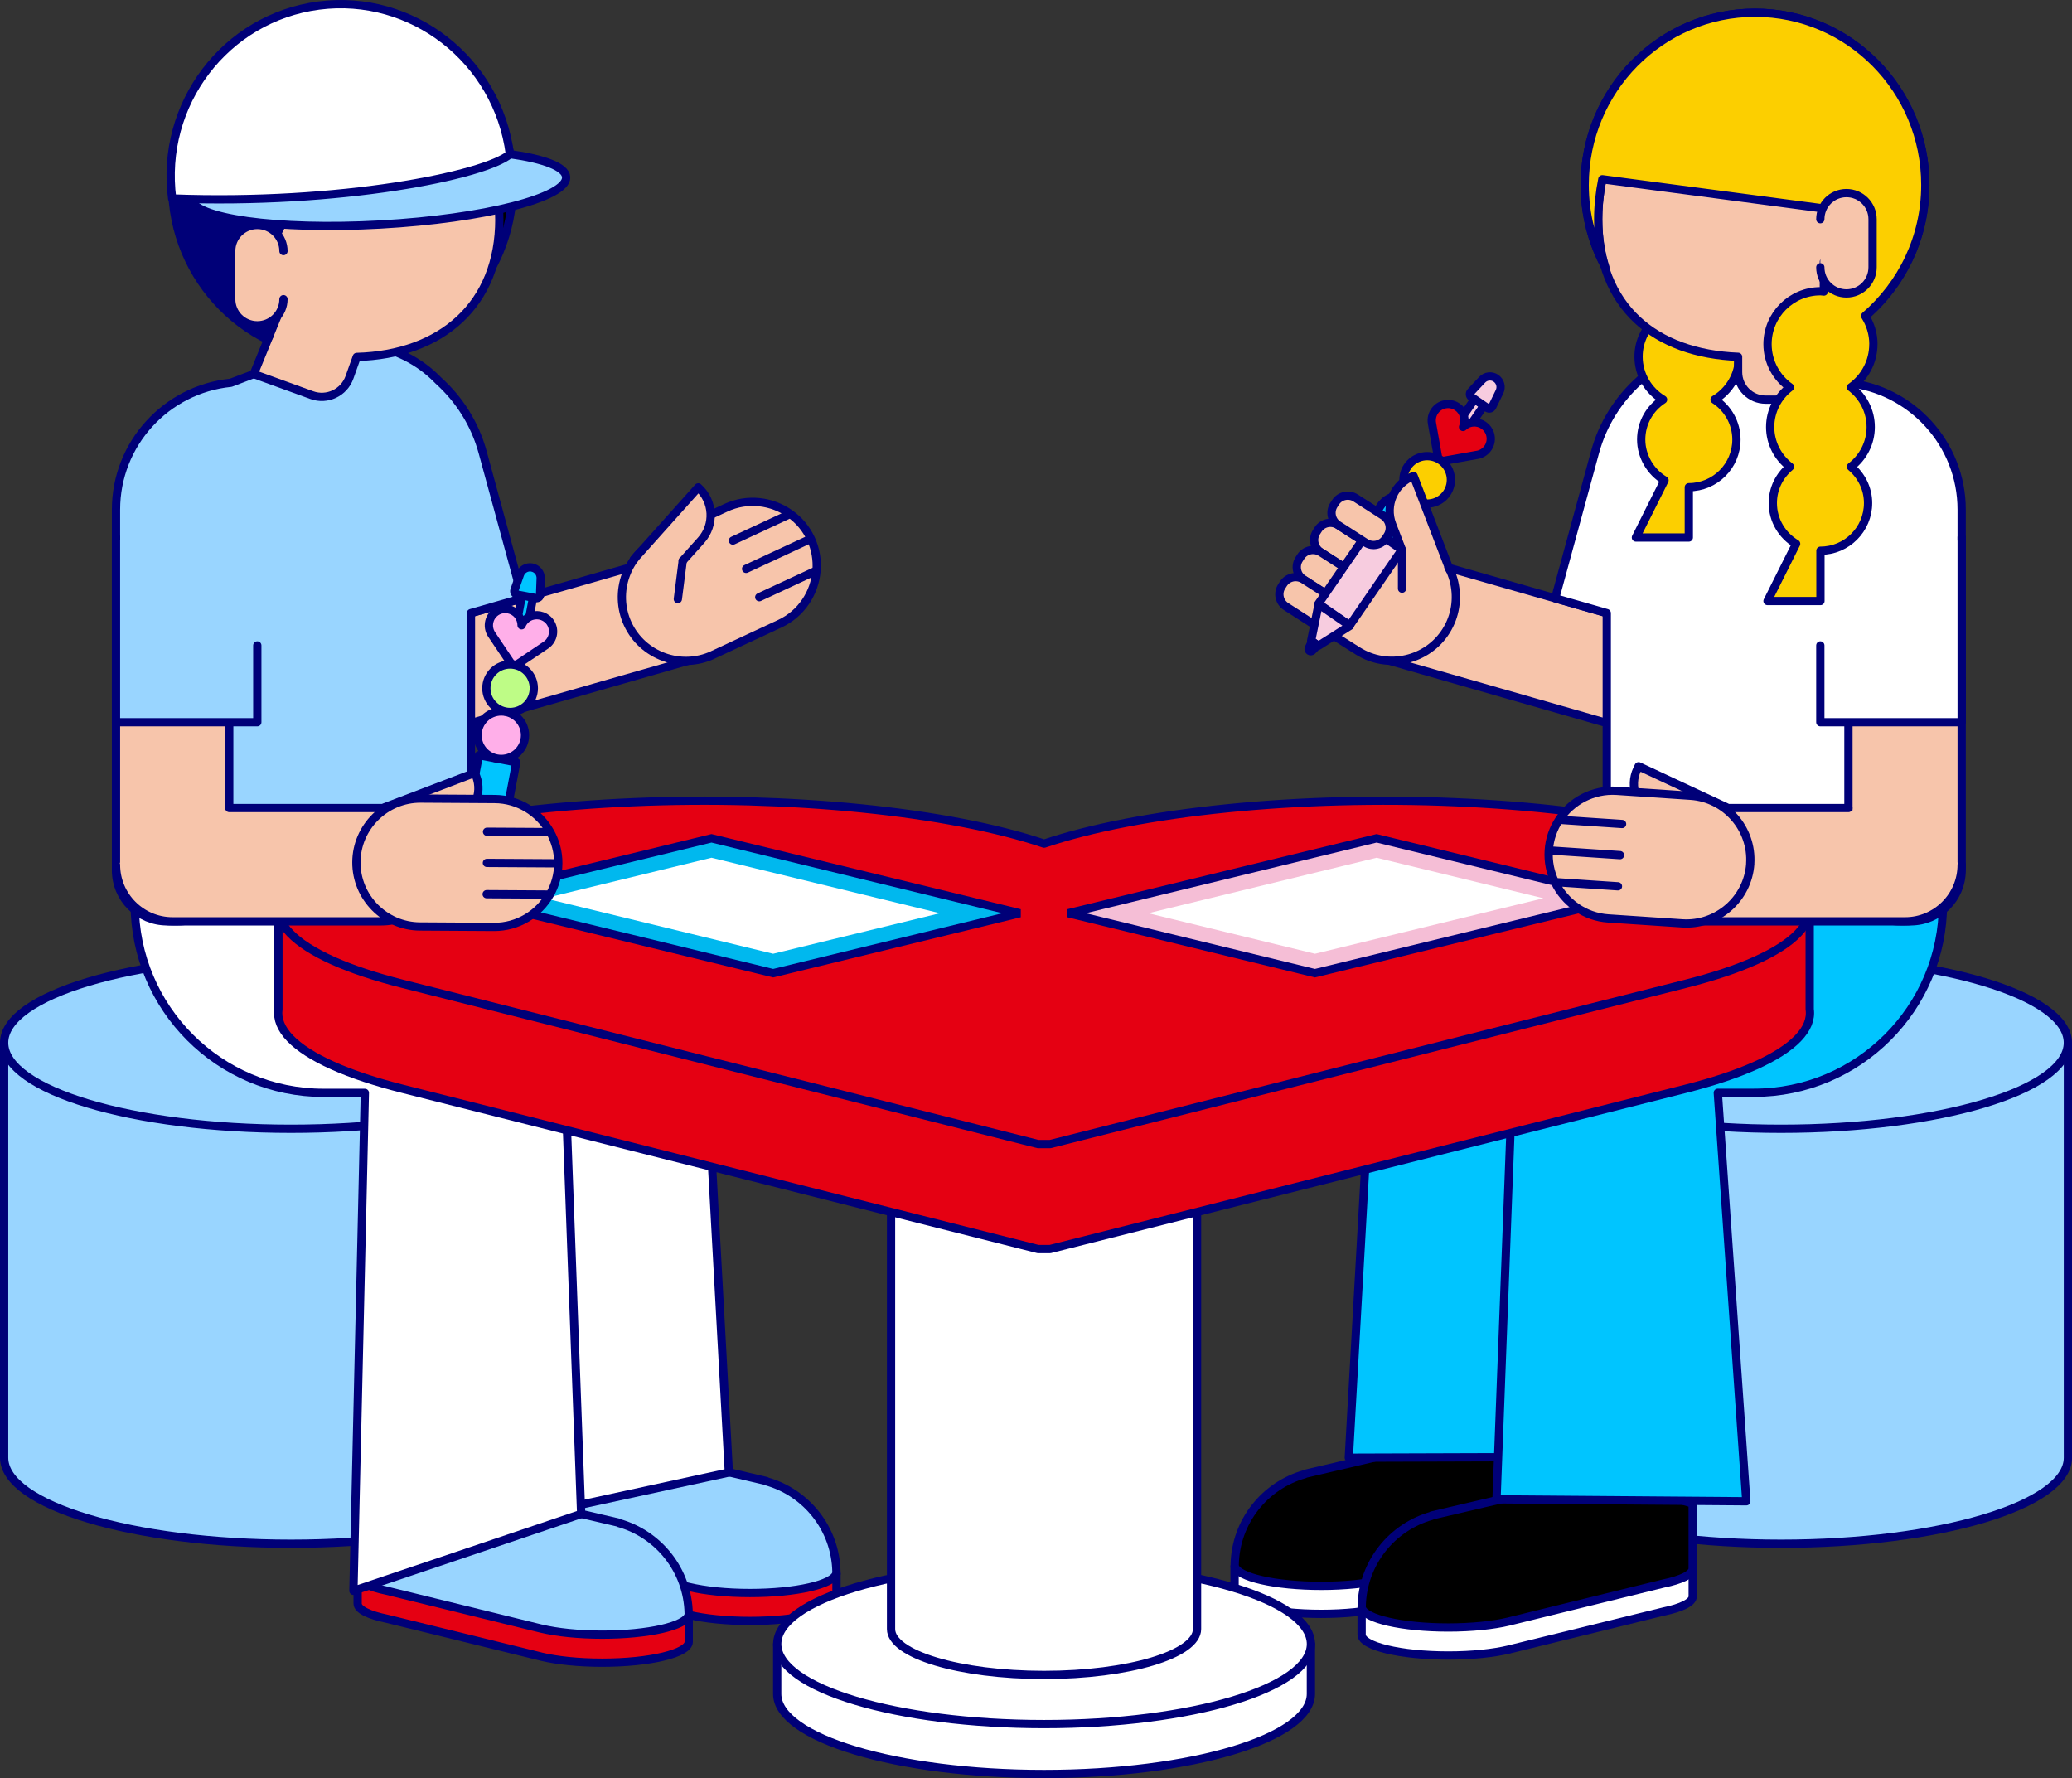 <?xml version="1.0" encoding="UTF-8"?><svg id="Layer_2" xmlns="http://www.w3.org/2000/svg" viewBox="0 0 501.21 430.06"><rect x="0" y="0" width="501.21" height="430.06" fill="#333333" stroke="none"/><defs><style>.cls-1,.cls-2,.cls-3,.cls-4,.cls-5,.cls-6,.cls-7,.cls-8,.cls-9,.cls-10,.cls-11,.cls-12{stroke:#000078;stroke-width:2px;}.cls-1,.cls-3,.cls-4,.cls-5,.cls-6,.cls-7,.cls-8,.cls-9,.cls-10,.cls-11,.cls-12{stroke-linecap:round;stroke-linejoin:round;}.cls-1,.cls-13{fill:#e50012;}.cls-2,.cls-4{fill:none;}.cls-3{fill:#f7ccdf;}.cls-5,.cls-14{fill:#fff;}.cls-6{fill:#ffafe9;}.cls-15{fill:#00b8ee;}.cls-16,.cls-8{fill:#f7c5ab;}.cls-7,.cls-17{fill:#99d5ff;}.cls-18,.cls-11{fill:#00c5ff;}.cls-19{fill:#f5bed6;}.cls-9{fill:#befc86;}.cls-10,.cls-20{fill:#fccf00;}.cls-12{fill:#000078;}</style></defs><g id="design"><path class="cls-13" d="M193.27,380.62v2.19l-34.86-8.16c-3.76-1.05-9.37-1.72-15.65-1.72-4.14,0-7.98.29-11.21.79v-2.47l-9.3-.24v6.77c0,1.46,2.75,2.77,7.08,3.66l2.22.54h0l34.98,8.58s.06.02.09.02h.05s0,.01,0,.01c3.78.9,8.98,1.46,14.72,1.46,11.57,0,20.95-2.26,20.95-5.04v-6.4h-9.07Z"/><path class="cls-4" d="M193.27,380.62v2.19l-34.86-8.16c-3.76-1.05-9.37-1.72-15.65-1.72-4.14,0-7.98.29-11.21.79v-2.47l-9.3-.24v6.77c0,1.46,2.75,2.77,7.08,3.66l2.22.54h0l34.98,8.58s.06.02.09.02h.05s0,.01,0,.01c3.78.9,8.98,1.46,14.72,1.46,11.57,0,20.95-2.26,20.95-5.04v-6.4h-9.07Z"/><path class="cls-17" d="M202.33,380.33s.02-.05.02-.07c0-.04-.02-.08-.02-.12-.22-10.42-7.29-19.14-16.9-21.85l-.08-.09-16.67-3.9v-6.31h-21.48l-24.94,7.34v15.69c0,1.46,2.75,2.77,7.08,3.66l37.21,9.13s.06.02.09.02h.05s0,.01,0,.01c3.78.9,8.98,1.46,14.72,1.46,11.14,0,20.22-2.09,20.88-4.73l.06.06c0-.1-.02-.2-.02-.3Z"/><path class="cls-4" d="M202.33,380.33s.02-.05.02-.07c0-.04-.02-.08-.02-.12-.22-10.42-7.29-19.14-16.9-21.85l-.08-.09-16.67-3.9v-6.31h-21.48l-24.94,7.34v15.69c0,1.46,2.75,2.77,7.08,3.66l37.21,9.13s.06.02.09.02h.05s0,.01,0,.01c3.78.9,8.98,1.46,14.72,1.46,11.14,0,20.22-2.09,20.88-4.73l.06.06c0-.1-.02-.2-.02-.3Z"/><path class="cls-13" d="M157.54,390.7v2.19l-34.86-8.16c-3.76-1.05-9.38-1.72-15.66-1.72-4.14,0-7.98.29-11.21.79v-2.47l-9.3-.24v6.77c0,1.46,2.75,2.77,7.08,3.66l37.21,9.13s.05.01.07.02l.06.02h0c3.78.9,8.98,1.46,14.72,1.46,11.57,0,20.95-2.26,20.95-5.04v-6.4h-9.07Z"/><path class="cls-4" d="M157.54,390.7v2.19l-34.86-8.16c-3.76-1.05-9.38-1.72-15.66-1.72-4.14,0-7.98.29-11.21.79v-2.47l-9.3-.24v6.77c0,1.46,2.75,2.77,7.08,3.66l37.21,9.13s.05.01.07.02l.06.02h0c3.78.9,8.98,1.46,14.72,1.46,11.57,0,20.95-2.26,20.95-5.04v-6.4h-9.07Z"/><path class="cls-17" d="M166.59,390.4s.02-.05.02-.07c0-.04-.02-.08-.02-.12-.22-10.42-7.29-19.14-16.9-21.85l-.08-.09-16.67-3.9v-6.31h-21.48l-24.94,7.34v15.69c0,1.46,2.75,2.77,7.08,3.66l37.21,9.13s.06.02.09.02h.05s0,.01,0,.01c3.78.9,8.98,1.46,14.72,1.46,11.14,0,20.22-2.09,20.88-4.73l.06.06c0-.1-.01-.2-.02-.3Z"/><path class="cls-4" d="M166.59,390.4s.02-.05.02-.07c0-.04-.02-.08-.02-.12-.22-10.42-7.29-19.14-16.9-21.85l-.08-.09-16.67-3.9v-6.31h-21.48l-24.94,7.34v15.69c0,1.46,2.75,2.77,7.08,3.66l37.21,9.13s.06.02.09.02h.05s0,.01,0,.01c3.78.9,8.98,1.46,14.72,1.46,11.14,0,20.22-2.09,20.88-4.73l.06.06c0-.1-.01-.2-.02-.3Z"/><path class="cls-17" d="M1,252.2v100.37c0,11.5,31.06,20.81,69.39,20.81s69.39-9.32,69.39-20.81v-100.37H1Z"/><path class="cls-4" d="M1,252.2v100.37c0,11.5,31.06,20.81,69.39,20.81s69.39-9.32,69.39-20.81v-100.37H1Z"/><ellipse class="cls-7" cx="70.39" cy="252.2" rx="69.39" ry="20.81"/><path class="cls-14" d="M176.31,356.14l-6.85-124.89c0-12.55-10.17-22.72-22.72-22.72h-80.66c0,25.25,20.47,45.73,45.73,45.73h10.02l-4.8,114.76,59.3-12.87Z"/><path class="cls-4" d="M176.31,356.14l-6.85-124.89c0-12.55-10.17-22.72-22.72-22.72h-80.66c0,25.25,20.47,45.73,45.73,45.73h10.02l-4.8,114.76,59.3-12.87Z"/><ellipse cx="82.84" cy="44.73" rx="41.2" ry="41.66"/><ellipse class="cls-4" cx="82.84" cy="44.73" rx="41.2" ry="41.66"/><path class="cls-16" d="M160.65,139.04c-.61-2.12-2.81-3.34-4.93-2.73l-55.86,16c-6.13,1.75-9.67,8.14-7.92,14.27l.68,2.39c1.75,6.13,8.14,9.67,14.27,7.92l59.69-17.1-5.94-20.74Z"/><path class="cls-4" d="M160.65,139.04c-.61-2.12-2.81-3.34-4.93-2.73l-55.86,16c-6.13,1.75-9.67,8.14-7.92,14.27l.68,2.39c1.75,6.13,8.14,9.67,14.27,7.92l59.69-17.1-5.94-20.74Z"/><path class="cls-17" d="M126.39,144.71l-9.63-35.31c-1.89-6.94-5.71-12.84-10.68-17.32-4.56-4.76-10.7-7.9-17.36-8.66-5.29-1.03-10.87-.93-16.42.58-1.76.48-3,1.91-3.33,3.59l-13.15,4.99c-15.59,1.56-27.76,14.71-27.76,30.7v45.56h4.53v39.67h0v10.08l18.07-2.24c6.46,1,14.23,1.59,22.6,1.59,22.46,0,40.66-4.22,40.66-9.43v-60.23l12.48-3.58Z"/><path class="cls-4" d="M126.39,144.71l-9.63-35.31c-1.89-6.94-5.71-12.84-10.68-17.32-4.56-4.76-10.7-7.9-17.36-8.66-5.29-1.03-10.87-.93-16.42.58-1.76.48-3,1.91-3.33,3.59l-13.15,4.99c-15.59,1.56-27.76,14.71-27.76,30.7v45.56h4.53v39.67h0v10.08l18.07-2.24c6.46,1,14.23,1.59,22.6,1.59,22.46,0,40.66-4.22,40.66-9.43v-60.23l12.48-3.58Z"/><path class="cls-16" d="M120.78,53.03c0-21.2-14.73-43.42-35.93-43.42s-38.39,17.19-38.39,38.39c0,14.03,7.56,26.28,18.8,32.97l-3.88,9.5,14.03,5.09c3.71,1.35,7.8-.58,9.13-4.3l1.76-4.93c20.41-.55,34.49-12.6,34.49-33.31Z"/><path class="cls-4" d="M120.78,53.03c0-21.2-14.73-43.42-35.93-43.42s-38.39,17.19-38.39,38.39c0,14.03,7.56,26.28,18.8,32.97l-3.88,9.5,14.03,5.09c3.71,1.35,7.8-.58,9.13-4.3l1.76-4.93c20.41-.55,34.49-12.6,34.49-33.31Z"/><path class="cls-14" d="M140.58,366.17l-4.61-124.85c0-12.55-10.17-22.72-22.72-22.72H32.58c0,25.25,20.47,45.73,45.73,45.73h9.95l-2.77,120.44,55.1-18.59Z"/><path class="cls-4" d="M140.58,366.17l-4.61-124.85c0-12.55-10.17-22.72-22.72-22.72H32.58c0,25.25,20.47,45.73,45.73,45.73h9.95l-2.77,120.44,55.1-18.59Z"/><path class="cls-16" d="M43.09,152.78h-2.67c-6.83,0-12.36,5.53-12.36,12.36v45.34c0,6.83,5.53,12.36,12.36,12.36h2.67c6.83,0,12.36-5.53,12.36-12.36v-45.34c0-6.83-5.53-12.36-12.36-12.36Z"/><path class="cls-4" d="M43.09,152.78h-2.67c-6.83,0-12.36,5.53-12.36,12.36v45.34c0,6.83,5.53,12.36,12.36,12.36h2.67c6.83,0,12.36-5.53,12.36-12.36v-45.34c0-6.83-5.53-12.36-12.36-12.36Z"/><polyline class="cls-7" points="28.06 129.91 28.06 174.68 62.24 174.68 62.24 156.11"/><path class="cls-12" d="M42.59,44.73l31.07-1.29-7.07,13.98.8,18.33-2.33,5.71c-13.27-6.33-20.26-17.91-22.47-36.73Z"/><path class="cls-8" d="M68.57,72.36c0,1.75-.71,3.33-1.85,4.47-1.14,1.14-2.73,1.85-4.47,1.85h0c-1.75,0-3.33-.71-4.47-1.85-1.14-1.14-1.85-2.73-1.85-4.47v-11.63c0-1.75.71-3.33,1.85-4.47,1.14-1.14,2.73-1.85,4.47-1.85h0c1.75,0,3.33.71,4.47,1.85,1.14,1.14,1.85,2.73,1.85,4.47"/><ellipse class="cls-7" cx="91.56" cy="45.37" rx="45.47" ry="8.94" transform="translate(-2.39 5.17) rotate(-3.19)"/><path class="cls-14" d="M77.09,1.35c-22.56,2.95-38.43,23.83-35.45,46.65,40.67,1.54,75.59-5.57,81.7-10.69C120.36,14.5,99.65-1.6,77.09,1.35Z"/><path class="cls-4" d="M77.09,1.35c-22.56,2.95-38.43,23.83-35.45,46.65,40.67,1.54,75.59-5.57,81.7-10.69C120.36,14.5,99.65-1.6,77.09,1.35Z"/><path class="cls-8" d="M196,130.37l-15.52,7.22,15.52-7.22ZM172.41,158.41l16.23-7.56c5.23-2.44,8.45-7.47,8.88-12.86l-13.86,6.45,13.86-6.45c.2-2.56-.23-5.2-1.38-7.69h0c-1.16-2.48-2.9-4.51-4.99-6l-13.86,6.45,13.86-6.45c-4.4-3.15-10.33-3.92-15.56-1.49l-16.23,7.56c-7.71,3.59-11.08,12.84-7.5,20.55h0c3.59,7.71,12.83,11.08,20.55,7.5Z"/><path class="cls-8" d="M165.15,135.64l4.46-4.98c3.33-3.72,3.01-9.45-.71-12.78h0l-15.58,17.42"/><line class="cls-4" x1="163.97" y1="144.9" x2="165.15" y2="135.64"/><path class="cls-17" d="M361.44,252.2v100.37c0,11.5,31.06,20.81,69.39,20.81s69.39-9.32,69.39-20.81v-100.37h-138.77Z"/><path class="cls-4" d="M361.44,252.2v100.37c0,11.5,31.06,20.81,69.39,20.81s69.39-9.32,69.39-20.81v-100.37h-138.77Z"/><ellipse class="cls-7" cx="430.82" cy="252.2" rx="69.39" ry="20.81"/><path class="cls-14" d="M369.44,369.53v2.47c-3.22-.5-7.07-.79-11.21-.79-6.28,0-11.9.67-15.66,1.72l-34.86,8.16v-2.19h-9.07v6.4c0,2.78,9.38,5.04,20.95,5.04,5.74,0,10.94-.56,14.72-1.46h.05s.06-.03.09-.04l37.2-9.13c4.33-.89,7.08-2.19,7.08-3.66v-6.77l-9.3.25Z"/><path class="cls-4" d="M369.44,369.53v2.47c-3.22-.5-7.07-.79-11.21-.79-6.28,0-11.9.67-15.66,1.72l-34.86,8.16v-2.19h-9.07v6.4c0,2.78,9.38,5.04,20.95,5.04,5.74,0,10.94-.56,14.72-1.46h.05s.06-.03.09-.04l37.2-9.13c4.33-.89,7.08-2.19,7.08-3.66v-6.77l-9.3.25Z"/><path d="M353.8,346.26h-21.48v6.31l-16.67,3.9-.08.09c-9.61,2.71-16.68,11.43-16.9,21.85,0,.04-.02.08-.02.12,0,.02.01.05.02.07,0,.1-.02.2-.02.3l.06-.06c.66,2.64,9.74,4.73,20.88,4.73,5.74,0,10.94-.55,14.72-1.46h0l.06-.02s.05-.01.08-.02l37.21-9.13c4.33-.89,7.08-2.19,7.08-3.66v-15.69l-24.94-7.34Z"/><path class="cls-4" d="M353.8,346.26h-21.48v6.31l-16.67,3.9-.08.09c-9.61,2.71-16.68,11.43-16.9,21.85,0,.04-.02.08-.02.12,0,.02.01.05.02.07,0,.1-.02.2-.02.3l.06-.06c.66,2.64,9.74,4.73,20.88,4.73,5.74,0,10.94-.55,14.72-1.46h0l.06-.02s.05-.01.08-.02l37.21-9.13c4.33-.89,7.08-2.19,7.08-3.66v-15.69l-24.94-7.34Z"/><path class="cls-14" d="M400.16,379.6v2.47c-3.22-.5-7.07-.79-11.21-.79-6.28,0-11.89.67-15.65,1.72l-34.86,8.16v-2.19h-9.07v6.4c0,2.78,9.38,5.04,20.95,5.04,5.74,0,10.94-.55,14.72-1.46h.05s.06-.03.09-.04l37.2-9.13c4.33-.89,7.08-2.19,7.08-3.66v-6.77l-9.3.24Z"/><path class="cls-4" d="M400.16,379.6v2.47c-3.22-.5-7.07-.79-11.21-.79-6.28,0-11.89.67-15.65,1.72l-34.86,8.16v-2.19h-9.07v6.4c0,2.78,9.38,5.04,20.95,5.04,5.74,0,10.94-.55,14.72-1.46h.05s.06-.03.09-.04l37.2-9.13c4.33-.89,7.08-2.19,7.08-3.66v-6.77l-9.3.24Z"/><path d="M384.52,356.33h-21.48v6.31l-16.67,3.9-.08.09c-9.61,2.71-16.68,11.43-16.9,21.85,0,.04-.02.08-.02.12,0,.02.02.05.02.07,0,.1-.02.2-.02.3l.06-.06c.66,2.64,9.74,4.73,20.88,4.73,5.74,0,10.94-.55,14.72-1.46h.05s.06-.03.09-.04l37.2-9.13c4.33-.89,7.08-2.19,7.08-3.66v-15.69l-24.94-7.34Z"/><path class="cls-4" d="M384.52,356.33h-21.48v6.31l-16.67,3.9-.08.09c-9.61,2.71-16.68,11.43-16.9,21.85,0,.04-.02.08-.02.12,0,.02.02.05.02.07,0,.1-.02.2-.02.3l.06-.06c.66,2.64,9.74,4.73,20.88,4.73,5.74,0,10.94-.55,14.72-1.46h.05s.06-.03.09-.04l37.2-9.13c4.33-.89,7.08-2.19,7.08-3.66v-15.69l-24.94-7.34Z"/><path class="cls-18" d="M378.84,208.52h-23c-12.55,0-22.72,10.17-22.72,22.72l-6.85,121.33,52.58-.17v-98.16h11.93c25.26,0,45.73-20.47,45.73-45.73h-57.66Z"/><path class="cls-4" d="M378.84,208.52h-23c-12.55,0-22.72,10.17-22.72,22.72l-6.85,121.33,52.58-.17v-98.16h11.93c25.26,0,45.73-20.47,45.73-45.73h-57.66Z"/><ellipse class="cls-20" cx="424.54" cy="44.73" rx="41.2" ry="41.66"/><ellipse class="cls-4" cx="424.54" cy="44.73" rx="41.2" ry="41.66"/><path class="cls-16" d="M402.71,152.31l-55.86-16c-2.12-.61-4.33.62-4.93,2.73l-5.94,20.74,59.69,17.1c6.13,1.75,12.52-1.79,14.27-7.92l.68-2.39c1.76-6.12-1.79-12.51-7.91-14.27Z"/><path class="cls-4" d="M402.71,152.31l-55.86-16c-2.12-.61-4.33.62-4.93,2.73l-5.94,20.74,59.69,17.1c6.13,1.75,12.52-1.79,14.27-7.92l.68-2.39c1.76-6.12-1.79-12.51-7.91-14.27Z"/><path class="cls-14" d="M474.52,168.84v-45.56c0-16-12.17-29.15-27.76-30.7l-13.15-4.99c-.34-1.68-1.57-3.11-3.33-3.59-5.55-1.51-11.14-1.61-16.42-.58-6.66.76-12.8,3.9-17.36,8.66-4.98,4.48-8.79,10.38-10.68,17.32l-9.63,35.31,12.48,3.58v60.23c0,5.21,18.21,9.43,40.66,9.43,8.36,0,16.13-.59,22.6-1.59l18.07,2.24v-10.07h0v-39.68h4.53Z"/><path class="cls-4" d="M474.52,168.84v-45.56c0-16-12.17-29.15-27.76-30.7l-13.15-4.99c-.34-1.68-1.57-3.11-3.33-3.59-5.55-1.51-11.14-1.61-16.42-.58-6.66.76-12.8,3.9-17.36,8.66-4.98,4.48-8.79,10.38-10.68,17.32l-9.63,35.31,12.48,3.58v60.23c0,5.21,18.21,9.43,40.66,9.43,8.36,0,16.13-.59,22.6-1.59l18.07,2.24v-10.07h0v-39.68h4.53Z"/><path class="cls-20" d="M420.68,86.26c0-3.93-1.9-7.39-4.8-9.62,3.28-2.32,5.44-6.12,5.44-10.44,0-7.07-5.73-12.8-12.8-12.8s-12.8,5.73-12.8,12.8c0,4.32,2.16,8.13,5.44,10.44-2.9,2.22-4.8,5.68-4.8,9.62,0,4.43,2.39,8.27,5.93,10.39-3.18,2.05-5.29,5.6-5.29,9.67s2.28,7.85,5.64,9.85l-6.92,13.84h12.8v-12.17c6.36,0,11.52-5.16,11.52-11.52,0-4.06-2.12-7.62-5.29-9.67,3.54-2.12,5.94-5.96,5.94-10.39Z"/><path class="cls-4" d="M420.68,86.26c0-3.93-1.9-7.39-4.8-9.62,3.28-2.32,5.44-6.12,5.44-10.44,0-7.07-5.73-12.8-12.8-12.8s-12.8,5.73-12.8,12.8c0,4.32,2.16,8.13,5.44,10.44-2.9,2.22-4.8,5.68-4.8,9.62,0,4.43,2.39,8.27,5.93,10.39-3.18,2.05-5.29,5.6-5.29,9.67s2.28,7.85,5.64,9.85l-6.92,13.84h12.8v-12.17c6.36,0,11.52-5.16,11.52-11.52,0-4.06-2.12-7.62-5.29-9.67,3.54-2.12,5.94-5.96,5.94-10.39Z"/><path class="cls-16" d="M460.92,47.99c0-21.2-17.19-38.39-38.39-38.39s-35.93,22.22-35.93,43.42,13.78,32.5,33.84,33.28v3.71c0,3.67,2.98,6.65,6.65,6.65h14.1v-15.14c11.77-6.56,19.73-19.11,19.73-33.53Z"/><path class="cls-4" d="M460.92,47.99c0-21.2-17.19-38.39-38.39-38.39s-35.93,22.22-35.93,43.42,13.78,32.5,33.84,33.28v3.71c0,3.67,2.98,6.65,6.65,6.65h14.1v-15.14c11.77-6.56,19.73-19.11,19.73-33.53Z"/><path class="cls-8" d="M313.32,147.9l15.15,9.55c7.2,4.54,16.8,2.36,21.33-4.84h0c4.54-7.2,2.36-16.8-4.84-21.33l-15.15-9.55-16.49,26.17Z"/><path class="cls-20" d="M453.17,83.23c0-2.51-.75-4.83-2-6.81,8.88-7.64,14.56-18.98,14.56-31.69,0-23.01-18.45-41.65-41.2-41.65s-41.2,18.65-41.2,41.65c0,7.2,1.81,13.97,4.99,19.88-1.11-3.49-1.72-7.35-1.72-11.58,0-3.23.35-6.49,1-9.68l11.41,1.51,5.22.69,6.02.79,36.17,4.78c-2.53,7.18-4.7,13.78-5.24,12.18v7.22c-.28-.02-.54-.08-.82-.08-7.07,0-12.8,5.73-12.8,12.8,0,4.31,2.15,8.11,5.42,10.43-2.89,2.22-4.78,5.68-4.78,9.61s1.9,7.39,4.79,9.61c-2.52,2.11-4.15,5.24-4.15,8.79,0,4.2,2.28,7.85,5.64,9.85l-6.92,13.84h12.8v-12.17c6.36,0,11.52-5.16,11.52-11.52,0-3.54-1.63-6.67-4.15-8.79,2.9-2.22,4.79-5.68,4.79-9.61s-1.89-7.38-4.78-9.61c3.28-2.32,5.42-6.11,5.42-10.43Z"/><path class="cls-4" d="M453.17,83.23c0-2.51-.75-4.83-2-6.81,8.88-7.64,14.56-18.98,14.56-31.69,0-23.01-18.45-41.65-41.2-41.65s-41.2,18.65-41.2,41.65c0,7.2,1.81,13.97,4.99,19.88-1.11-3.49-1.72-7.35-1.72-11.58,0-3.23.35-6.49,1-9.68l11.41,1.51,5.22.69,6.02.79,36.17,4.78c-2.53,7.18-4.7,13.78-5.24,12.18v7.22c-.28-.02-.54-.08-.82-.08-7.07,0-12.8,5.73-12.8,12.8,0,4.31,2.15,8.11,5.42,10.43-2.89,2.22-4.78,5.68-4.78,9.61s1.9,7.39,4.79,9.61c-2.52,2.11-4.15,5.24-4.15,8.79,0,4.2,2.28,7.85,5.64,9.85l-6.92,13.84h12.8v-12.17c6.36,0,11.52-5.16,11.52-11.52,0-3.54-1.63-6.67-4.15-8.79,2.9-2.22,4.79-5.68,4.79-9.61s-1.89-7.38-4.78-9.61c3.28-2.32,5.42-6.11,5.42-10.43Z"/><path class="cls-8" d="M440.33,64.65c0,1.75.71,3.33,1.85,4.47,1.14,1.14,2.73,1.85,4.47,1.85h0c1.75,0,3.33-.71,4.47-1.85,1.14-1.14,1.85-2.73,1.85-4.47v-11.63c0-1.75-.71-3.33-1.85-4.47-1.14-1.14-2.73-1.85-4.47-1.85h0c-1.75,0-3.33.71-4.47,1.85-1.14,1.14-1.85,2.73-1.85,4.47"/><path class="cls-18" d="M412.33,218.59h-23c-12.55,0-22.72,10.17-22.72,22.72l-4.61,121.33,60.43.47-6.9-98.8h8.74c25.25,0,45.73-20.47,45.73-45.73h-57.66Z"/><path class="cls-4" d="M412.33,218.59h-23c-12.55,0-22.72,10.17-22.72,22.72l-4.61,121.33,60.43.47-6.9-98.8h8.74c25.25,0,45.73-20.47,45.73-45.73h-57.66Z"/><path class="cls-16" d="M462.16,152.78h-2.67c-6.83,0-12.36,5.53-12.36,12.36v45.34c0,6.83,5.53,12.36,12.36,12.36h2.67c6.83,0,12.36-5.53,12.36-12.36v-45.34c0-6.83-5.54-12.36-12.36-12.36Z"/><path class="cls-4" d="M462.16,152.78h-2.67c-6.83,0-12.36,5.53-12.36,12.36v45.34c0,6.83,5.53,12.36,12.36,12.36h2.67c6.83,0,12.36-5.53,12.36-12.36v-45.34c0-6.83-5.54-12.36-12.36-12.36Z"/><polyline class="cls-5" points="474.52 129.91 474.52 174.68 440.33 174.68 440.33 156.11"/><path class="cls-8" d="M319.5,133.57l6.65,4.27c1.64,1.05,3.81.57,4.86-1.06l.41-.64c1.05-1.64.57-3.81-1.06-4.86l-6.65-4.27c-1.64-1.05-3.81-.57-4.86,1.06l-.41.64c-1.05,1.64-.57,3.81,1.06,4.86Z"/><path class="cls-8" d="M315.3,140.14l6.65,4.27c1.64,1.05,3.81.57,4.86-1.06l.41-.64c1.05-1.64.57-3.81-1.06-4.86l-6.65-4.27c-1.64-1.05-3.81-.57-4.86,1.06l-.41.64c-1.05,1.64-.58,3.81,1.06,4.86Z"/><path class="cls-8" d="M311.09,146.7l6.65,4.27c1.64,1.05,3.81.57,4.86-1.06l.41-.64c1.05-1.63.57-3.81-1.06-4.86l-6.65-4.27c-1.64-1.05-3.81-.57-4.86,1.06l-.41.64c-1.05,1.63-.57,3.81,1.06,4.86Z"/><rect class="cls-3" x="335.62" y="107.62" width="28.4" height="2.74" transform="translate(61.64 335.28) rotate(-55.45)"/><path class="cls-1" d="M357.35,110.02h-.06s-7.83,1.4-7.83,1.4c-.78.14-1.53-.38-1.67-1.16l-1.4-7.89h0c-.41-2.3,1.26-4.49,3.66-4.65,1.84-.12,3.56,1.1,4.05,2.88.26.93.17,1.86-.19,2.67.63-.61,1.47-1.02,2.44-1.09,1.84-.15,3.58,1.04,4.1,2.81.68,2.3-.8,4.62-3.1,5.03Z"/><path class="cls-3" d="M361.88,91.49h0c-1.05-.72-2.48-.57-3.35.36l-2.74,2.92c-.35.37-.28.96.13,1.25l3.85,2.65c.42.29.99.14,1.21-.32l1.75-3.6c.56-1.15.19-2.53-.86-3.26Z"/><rect class="cls-3" x="317.92" y="134.92" width="22.22" height="9.2" transform="translate(27.5 331.37) rotate(-55.45)"/><circle class="cls-11" cx="338.7" cy="125.6" r="5.74"/><circle class="cls-10" cx="345.23" cy="116.06" r="5.74"/><polygon class="cls-3" points="317.16 154.98 318.92 156.19 326.54 151.36 318.97 146.14 317.16 154.98"/><path class="cls-3" d="M316.77,157.43h0c.2.14.47.12.65-.04l1.29-1.34-1.35-.93-.79,1.68c-.09.23,0,.48.2.62Z"/><path class="cls-8" d="M323.71,127l6.65,4.27c1.64,1.05,3.81.57,4.86-1.06l.41-.64c1.05-1.64.57-3.81-1.06-4.86l-6.65-4.27c-1.64-1.05-3.81-.57-4.86,1.06l-.41.64c-1.05,1.64-.58,3.81,1.06,4.86Z"/><path class="cls-8" d="M339.15,133.05l-2.4-6.24c-1.79-4.66.54-9.9,5.2-11.69h0l8.71,22.66"/><line class="cls-4" x1="339.15" y1="142.38" x2="339.15" y2="133.05"/><path class="cls-14" d="M302.99,397.63c-11.83-4.44-30.01-7.3-50.44-7.3s-38.61,2.86-50.44,7.3h-14.11v12.07c0,10.69,28.9,19.37,64.55,19.37s64.55-8.67,64.55-19.37v-12.07h-14.11Z"/><path class="cls-4" d="M302.99,397.63c-11.83-4.44-30.01-7.3-50.44-7.3s-38.61,2.86-50.44,7.3h-14.11v12.07c0,10.69,28.9,19.37,64.55,19.37s64.55-8.67,64.55-19.37v-12.07h-14.11Z"/><ellipse class="cls-5" cx="252.56" cy="397.63" rx="64.55" ry="19.37"/><path class="cls-14" d="M215.54,263.01v131c0,6.13,16.57,11.1,37.01,11.1s37.01-4.97,37.01-11.1v-131h-74.03Z"/><path class="cls-4" d="M215.54,263.01v131c0,6.13,16.57,11.1,37.01,11.1s37.01-4.97,37.01-11.1v-131h-74.03Z"/><path class="cls-13" d="M437.76,244.1v-25.4H67.35v25.4c-.33,2.37.62,4.74,2.84,7.04,2.22,2.3,5.68,4.52,10.28,6.58,4.61,2.07,10.31,3.96,16.96,5.64l153.66,38.74h2.93l153.66-38.74c6.65-1.68,12.35-3.57,16.96-5.64,4.6-2.07,8.06-4.28,10.28-6.58,2.22-2.3,3.18-4.67,2.84-7.04Z"/><path class="cls-4" d="M437.76,244.1v-25.4H67.35v25.4c-.33,2.37.62,4.74,2.84,7.04,2.22,2.3,5.68,4.52,10.28,6.58,4.61,2.07,10.31,3.96,16.96,5.64l153.66,38.74h2.93l153.66-38.74c6.65-1.68,12.35-3.57,16.96-5.64,4.6-2.07,8.06-4.28,10.28-6.58,2.22-2.3,3.18-4.67,2.84-7.04Z"/><path class="cls-1" d="M252.56,204.05h0c-5.64-1.9-12.29-3.59-19.75-5.03-7.46-1.44-15.68-2.62-24.41-3.5-8.73-.88-17.9-1.45-27.25-1.71s-18.79-.18-28.06.22c-9.27.4-18.28,1.11-26.79,2.12-8.5,1.01-16.42,2.31-23.52,3.87-7.1,1.56-13.33,3.35-18.5,5.32-5.18,1.98-9.25,4.13-12.11,6.39-2.86,2.26-4.48,4.6-4.81,6.97-.33,2.37.62,4.74,2.84,7.04,2.22,2.3,5.68,4.52,10.28,6.59s10.31,3.96,16.96,5.64l153.66,38.74h2.93l153.66-38.74c6.65-1.68,12.35-3.57,16.96-5.64,4.61-2.07,8.06-4.28,10.28-6.59,2.22-2.3,3.17-4.67,2.84-7.04-.33-2.37-1.95-4.72-4.81-6.97-2.86-2.26-6.94-4.41-12.11-6.39-5.17-1.98-11.4-3.77-18.5-5.32-7.1-1.55-15.02-2.85-23.52-3.87-8.5-1.01-17.52-1.72-26.79-2.12s-18.71-.47-28.06-.22c-9.35.25-18.52.83-27.25,1.71-8.73.88-16.94,2.06-24.41,3.5-7.47,1.44-14.11,3.13-19.75,5.03Z"/><path class="cls-8" d="M28.06,209.14h0c0,7.57,6.13,13.7,13.7,13.7h50.57c7.57,0,13.7-6.13,13.7-13.7h0c0-7.57-6.13-13.7-13.7-13.7h-36.87"/><rect class="cls-11" x="110.78" y="156.72" width="28.4" height="2.74" transform="translate(-53.63 251.43) rotate(-79.26)"/><path class="cls-6" d="M132.04,156.04l-.05.03-6.6,4.44c-.66.44-1.55.27-1.99-.39l-4.47-6.66h0c-1.3-1.94-.66-4.62,1.47-5.73,1.64-.86,3.7-.43,4.87,1,.61.75.9,1.64.9,2.51.33-.81.94-1.53,1.79-1.98,1.63-.88,3.69-.49,4.89.92,1.55,1.84,1.13,4.56-.81,5.86Z"/><path class="cls-11" d="M128.7,137.26h0c-1.25-.24-2.5.48-2.92,1.68l-1.33,3.77c-.17.48.13.99.62,1.09l4.59.87c.5.09.96-.28.98-.78l.15-3.99c.05-1.28-.84-2.4-2.1-2.63Z"/><rect class="cls-11" x="107.18" y="189.82" width="22.22" height="9.2" transform="translate(-94.76 274.42) rotate(-79.26)"/><circle class="cls-6" cx="121.26" cy="177.82" r="5.74"/><circle class="cls-9" cx="123.39" cy="166.46" r="5.74"/><polygon class="cls-3" points="113.43 213.4 115.53 213.8 120.55 206.3 111.51 204.58 113.43 213.4"/><path class="cls-3" d="M114.06,215.8h0c.24.05.48-.08.58-.3l.64-1.74-1.61-.3-.05,1.86c.01.24.19.45.43.49Z"/><path class="cls-8" d="M474.52,209.14h0c0,7.57-6.13,13.7-13.7,13.7h-50.57c-7.57,0-13.7-6.13-13.7-13.7h0c0-7.57,6.13-13.7,13.7-13.7h36.87"/><polygon class="cls-14" points="333 202.76 258.41 220.88 318.08 235.38 392.66 217.26 333 202.76"/><path class="cls-19" d="M333,207.46l40.33,9.8-55.24,13.42-40.33-9.8,55.24-13.42M333,202.76l-74.58,18.12,59.67,14.5,74.58-18.12-59.67-14.5h0Z"/><polygon class="cls-2" points="333 202.76 258.41 220.88 318.08 235.38 392.66 217.26 333 202.76"/><path class="cls-8" d="M396.01,186.13l.37-.8,21.17,9.89-3.83,8.2-13.77-6.44c-4.09-1.91-5.85-6.77-3.95-10.86Z"/><path class="cls-8" d="M423.37,208.93h0c.57-8.49-5.92-15.89-14.4-16.46l-17.87-1.19c-5.75-.38-11.01,2.48-13.97,7l15.25,1.02-15.25-1.02c-1.41,2.15-2.31,4.67-2.49,7.4h0c-.18,2.73.37,5.35,1.49,7.67l15.25,1.02-15.25-1.02c2.34,4.88,7.16,8.41,12.92,8.79l17.87,1.19c8.49.57,15.89-5.92,16.46-14.4ZM391.88,206.83l-17.08-1.14,17.08,1.14Z"/><polygon class="cls-14" points="172.11 202.76 246.69 220.88 187.03 235.38 112.45 217.25 172.11 202.76"/><path class="cls-15" d="M172.11,207.46l55.24,13.42-40.33,9.8-55.24-13.42,40.33-9.8M172.11,202.76l-59.66,14.5,74.58,18.12,59.67-14.5-74.58-18.13h0Z"/><polygon class="cls-2" points="172.11 202.76 246.69 220.88 187.03 235.38 112.45 217.25 172.11 202.76"/><path class="cls-8" d="M115.17,187.76l-.31-.83-21.83,8.33,3.23,8.45,14.21-5.42c4.21-1.61,6.33-6.33,4.72-10.54Z"/><path class="cls-8" d="M101.59,224.08l17.9.11c5.77.03,10.83-3.14,13.52-7.83l-15.29-.09,15.29.09c1.28-2.23,2.02-4.8,2.04-7.54h0c.02-2.74-.7-5.32-1.95-7.56l-15.29-.09,15.29.09c-2.63-4.73-7.66-7.96-13.43-8l-17.9-.11c-8.51-.05-15.51,6.87-15.56,15.37h0c-.05,8.51,6.87,15.51,15.37,15.56ZM134.9,208.81l-17.12-.1,17.12.1Z"/></g></svg>
